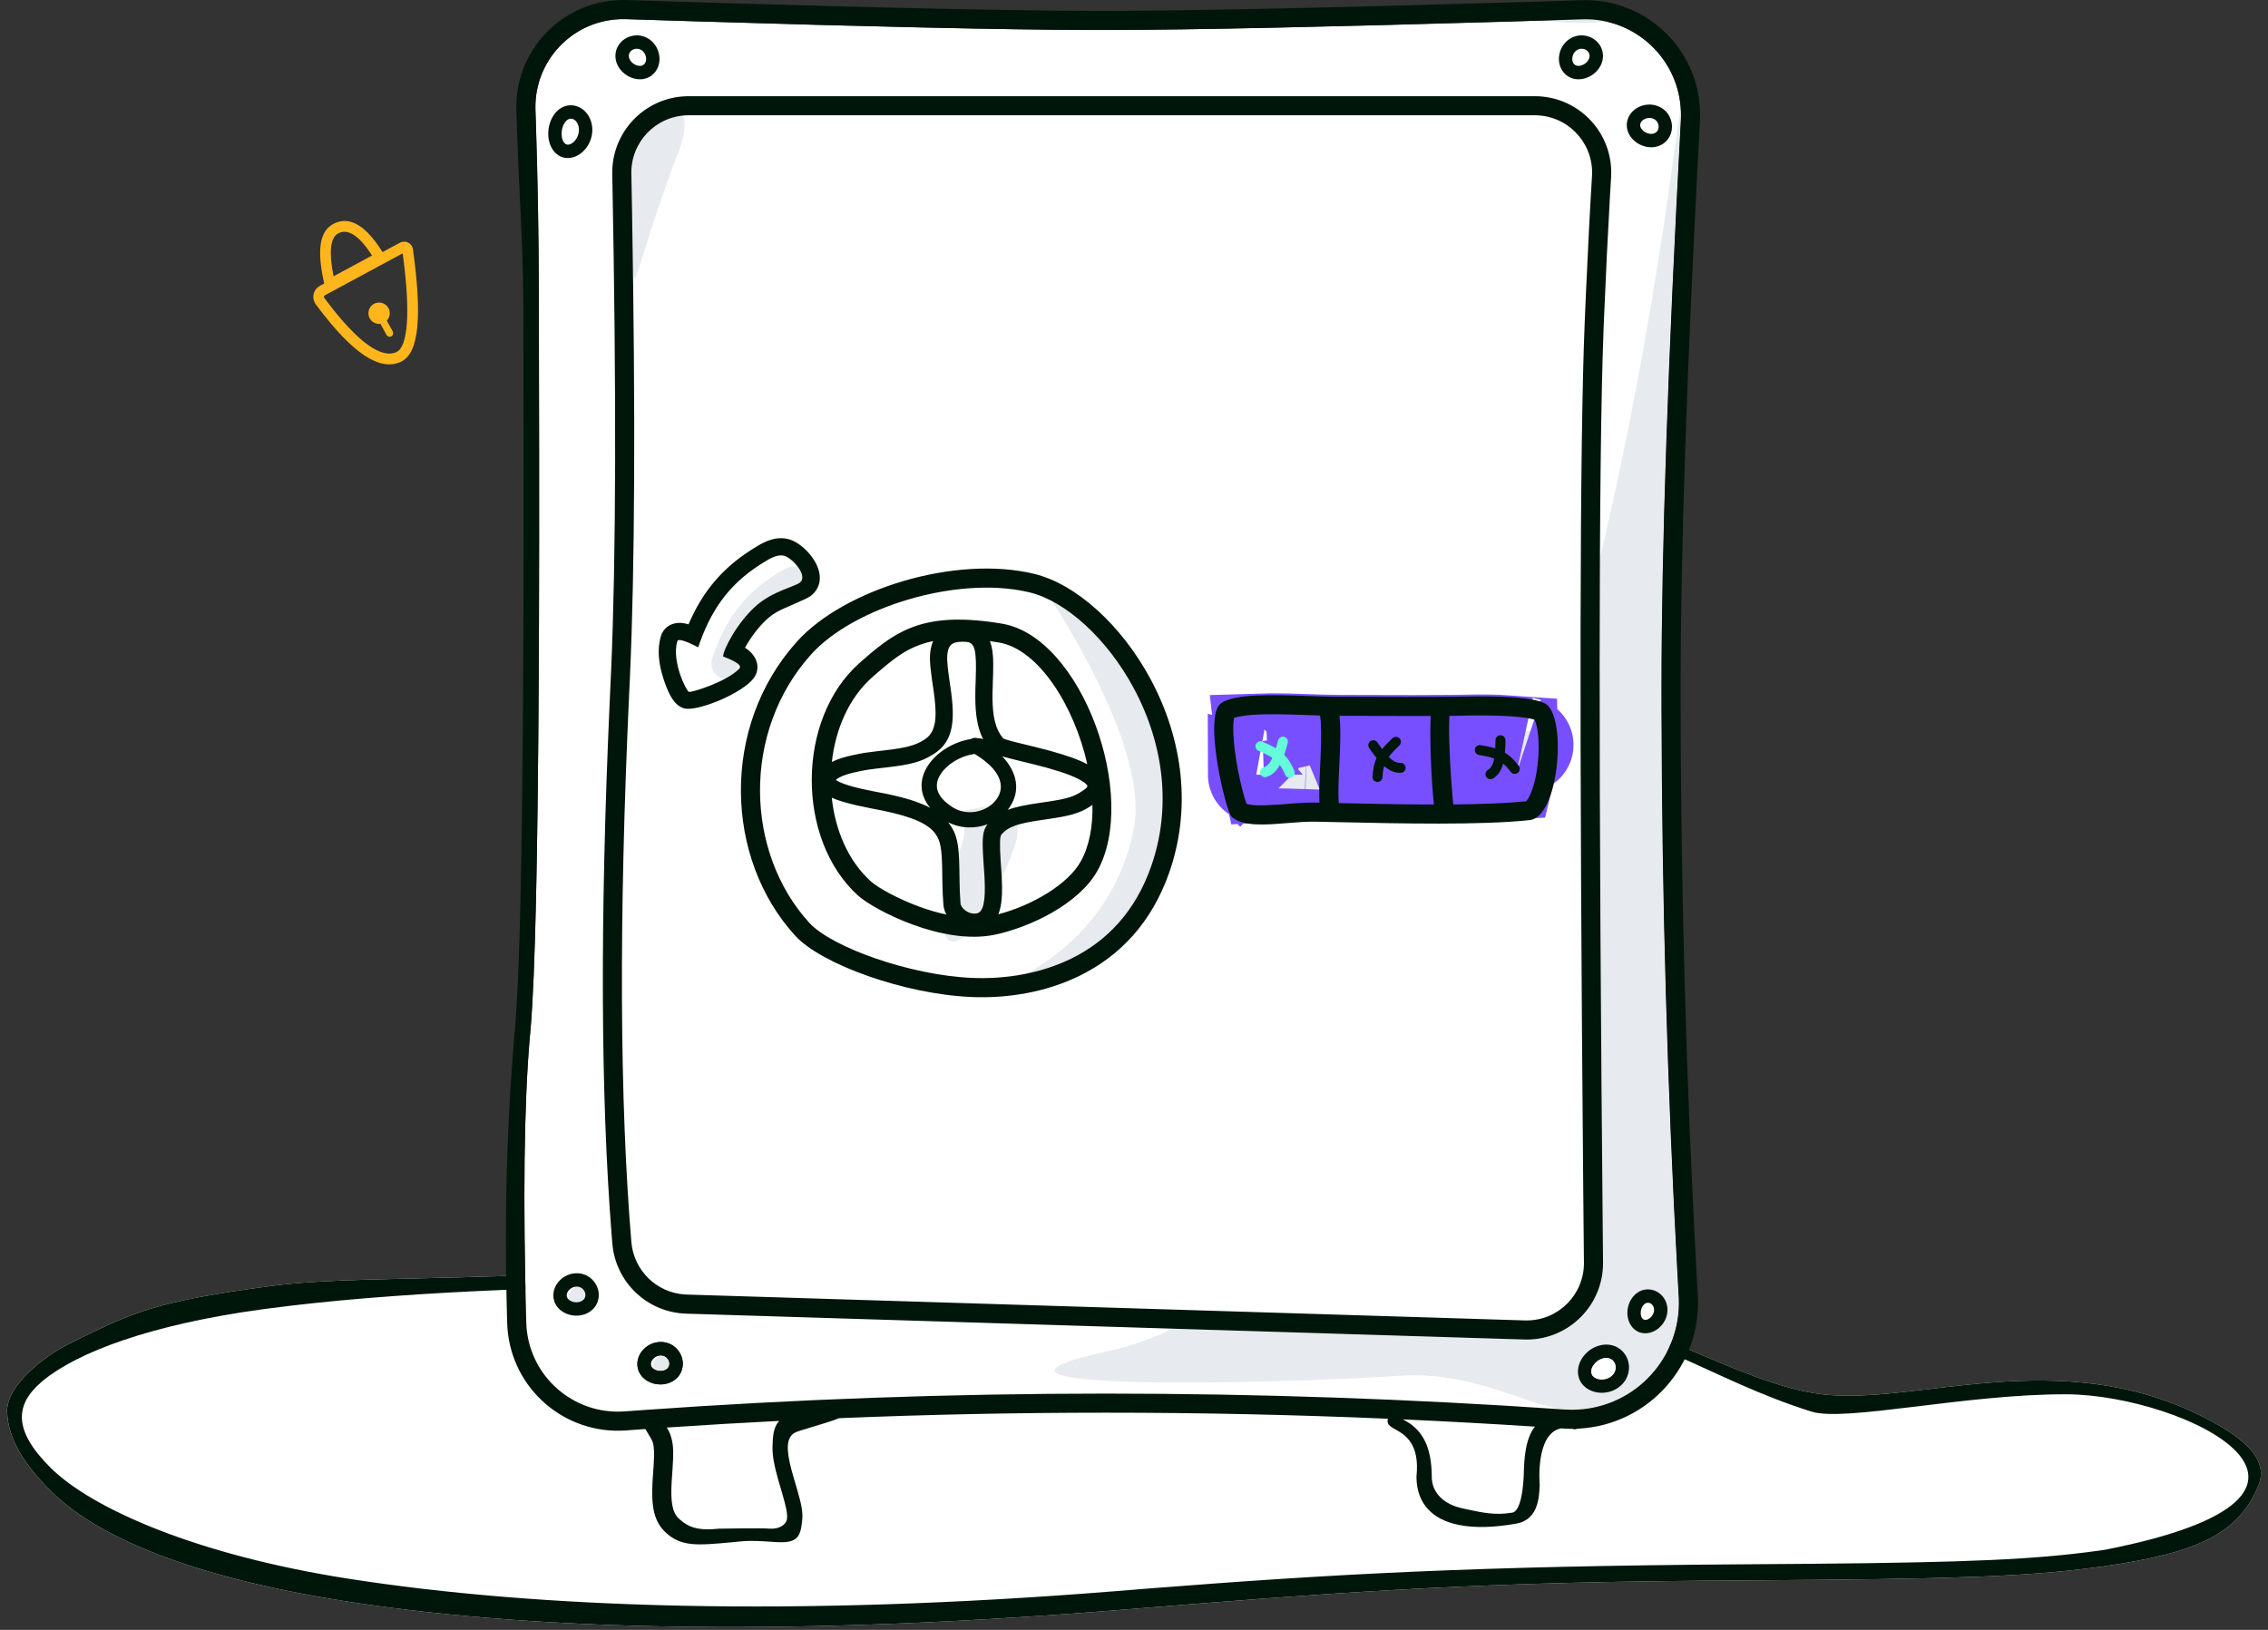 <svg width="128" height="92" viewBox="0 0 128 92" fill="none" xmlns="http://www.w3.org/2000/svg">
<rect x="0" y="0" width="128" height="92" fill="#333333" stroke="none"/>
<path d="M85.564 73.156C92.303 73.978 98.084 78.133 102.842 78.703C108.13 79.335 116.126 75.861 124.281 79.95C126.38 81.003 128.104 82.267 127.461 83.839C126.342 86.579 123.987 87.652 118.828 88.396L118.278 88.472C114.29 89.003 110.004 89.131 99.138 89.203L95.425 89.231C82.18 89.346 74.52 89.967 64.601 90.759L63.59 90.841C45.324 92.344 30.744 92.103 19.849 90.437L19.52 90.386C10.718 89.007 5.426 86.727 2.843 84.139C1.322 82.616 0.446 81.196 0.401 79.678C0.356 78.16 2.599 76.491 3.876 75.861C7.433 74.106 8.594 73.469 15.432 72.571C18.377 72.184 22.788 72.215 27.887 72.043C46.18 71.425 74.439 71.8 85.564 73.156Z" fill="white"/>
<path fill-rule="evenodd" clip-rule="evenodd" d="M21.588 14.23C20.653 12.726 19.716 12.149 18.794 12.648C18.014 13.07 17.884 14.198 18.3 16.003L18.051 16.137C17.709 16.322 17.582 16.748 17.766 17.09C17.782 17.119 17.8 17.148 17.82 17.175L17.953 17.353C19.899 19.935 21.442 20.992 22.645 20.411C23.656 19.922 23.827 17.84 23.306 14.073C23.27 13.81 23.035 13.622 22.773 13.641L22.74 13.645C22.681 13.653 22.623 13.672 22.571 13.7L21.588 14.23ZM18.828 15.596L20.997 14.422L20.992 14.414C20.246 13.257 19.614 12.889 19.081 13.177L19.056 13.191C18.662 13.432 18.553 14.187 18.804 15.478L18.828 15.596ZM22.727 14.3L18.336 16.668C18.287 16.694 18.269 16.755 18.295 16.804C18.297 16.808 18.3 16.812 18.303 16.816L18.432 16.989C20.211 19.348 21.549 20.27 22.381 19.868C23.013 19.562 23.179 17.707 22.739 14.387L22.727 14.3ZM21.831 18.096C21.934 17.988 21.998 17.841 21.998 17.68C21.998 17.347 21.728 17.077 21.395 17.077C21.062 17.077 20.792 17.347 20.792 17.68C20.792 18.013 21.062 18.283 21.395 18.283C21.421 18.283 21.447 18.281 21.473 18.278L21.814 18.905L21.827 18.925C21.885 19.008 21.997 19.035 22.087 18.986C22.184 18.933 22.22 18.811 22.167 18.713L21.831 18.096Z" fill="#FFB61D"/>
<path fill-rule="evenodd" clip-rule="evenodd" d="M85.567 73.156C92.305 73.978 98.086 78.133 102.844 78.703C108.132 79.335 116.128 75.861 124.283 79.95C126.382 81.003 128.106 82.267 127.463 83.839C126.344 86.579 123.989 87.652 118.83 88.396L118.28 88.472C114.292 89.003 110.006 89.131 99.14 89.203L95.427 89.231C82.181 89.346 74.522 89.967 64.603 90.759L63.592 90.841C45.326 92.344 30.746 92.103 19.851 90.437L19.522 90.386C10.72 89.007 5.428 86.727 2.845 84.139C1.324 82.616 0.448 81.196 0.403 79.678C0.358 78.16 2.601 76.491 3.878 75.861C7.435 74.106 8.596 73.469 15.434 72.571C18.379 72.184 22.79 72.215 27.889 72.043C46.182 71.425 74.441 71.8 85.567 73.156ZM15.284 73.842L14.836 73.901C8.463 74.766 4.389 76.338 2.459 77.905L2.339 78.006C0.857 79.283 0.718 80.719 2.848 82.841C5.177 85.161 11.117 87.779 19.683 89.114C30.405 90.784 44.822 91.27 62.926 89.817L64.824 89.664C75.276 88.842 83.296 88.404 98.137 88.3L102.234 88.27C111.07 88.19 114.826 88.032 118.452 87.528L118.796 87.478C134.806 84.347 123.254 78.728 116.627 78.702C110.95 78.68 104.133 80.277 102.234 79.679C96.251 77.796 93.178 74.912 85.567 73.989L83.354 73.724L81.465 73.635C50.502 72.196 28.436 72.123 15.284 73.842Z" fill="#00160A"/>
<path d="M35.333 1.079C35.223 1.075 35.113 1.075 35.003 1.079C32.294 1.172 30.167 3.422 30.216 6.125L30.218 6.207L30.252 7.219C30.347 10.26 30.399 13.29 30.409 16.307L30.425 25.59C30.429 28.932 30.427 31.947 30.417 34.901L30.403 38.032C30.351 48.003 30.209 55.001 29.945 58.047L29.894 58.616C29.576 62.339 29.51 67.686 29.699 74.645C29.701 74.725 29.705 74.805 29.711 74.886C29.919 77.707 32.353 79.832 35.168 79.67L35.254 79.664L36.189 79.596C44.934 78.972 53.679 78.66 62.424 78.66C70.984 78.66 79.609 78.959 88.3 79.557C88.552 79.574 88.804 79.576 89.056 79.562C92.351 79.375 94.879 76.579 94.746 73.293L94.741 73.193L94.675 72.007C94.092 61.33 93.79 50.653 93.769 39.975L93.768 38.789C93.768 31.007 94.132 20.334 94.861 6.765C94.869 6.613 94.871 6.461 94.866 6.308C94.775 3.363 92.336 1.043 89.401 1.087L89.312 1.089L84.868 1.224C74.773 1.521 67.423 1.677 62.812 1.69L62.022 1.691L61.209 1.689C56.502 1.669 49.215 1.507 39.344 1.205L35.333 1.079Z" fill="white"/>
<path fill-rule="evenodd" clip-rule="evenodd" d="M88.968 0.805C88.612 1 88.143 1.137 87.561 1.216C89.059 1.349 90.237 1.318 91.095 1.123L90.909 1.1C90.305 1.024 89.658 0.925 88.968 0.805Z" fill="#E7EAEE"/>
<path fill-rule="evenodd" clip-rule="evenodd" d="M32.609 72.652L32.651 72.654C32.91 72.672 33.092 72.874 33.068 73.097C33.041 73.353 32.768 73.601 32.47 73.621C32.233 73.638 32.068 73.455 32.095 73.172C32.122 72.876 32.355 72.653 32.609 72.652Z" fill="#E7EAEE"/>
<path fill-rule="evenodd" clip-rule="evenodd" d="M37.351 76.533L37.393 76.535C37.652 76.553 37.834 76.755 37.811 76.978C37.783 77.234 37.51 77.482 37.212 77.502C36.975 77.519 36.81 77.336 36.837 77.053C36.864 76.756 37.097 76.534 37.351 76.533Z" fill="#E7EAEE"/>
<path fill-rule="evenodd" clip-rule="evenodd" d="M62.477 76.28C52.188 78.551 71.507 78.15 79.044 77.652C83.145 77.381 86.421 79.43 88.301 79.56C88.552 79.577 88.805 79.578 89.056 79.564C92.351 79.378 94.879 76.582 94.747 73.295L94.742 73.195L94.676 72.01C94.093 61.333 93.791 50.655 93.77 39.978L93.769 38.792C93.769 31.009 94.133 20.336 94.862 6.767C94.87 6.615 94.871 6.463 94.867 6.311C94.775 3.366 89.131 70.397 62.477 76.28Z" fill="#E7EAEE"/>
<path d="M92.995 73.535L93.031 73.537C93.219 73.552 93.373 73.747 93.35 73.985C93.326 74.249 93.098 74.486 92.871 74.504C92.711 74.517 92.577 74.345 92.6 74.05C92.625 73.749 92.814 73.54 92.995 73.535Z" fill="white"/>
<path fill-rule="evenodd" clip-rule="evenodd" d="M92.931 75.255C92.261 75.308 91.79 74.71 91.849 73.989C91.905 73.288 92.439 72.732 93.08 72.782C93.71 72.832 94.162 73.407 94.102 74.054C94.044 74.675 93.533 75.208 92.931 75.255ZM93.031 73.536L92.995 73.535C92.814 73.539 92.625 73.748 92.6 74.05C92.576 74.345 92.711 74.517 92.871 74.504C93.098 74.486 93.326 74.249 93.35 73.985C93.372 73.746 93.219 73.551 93.031 73.536Z" fill="white"/>
<path d="M86.621 5.43C89.002 5.43 90.932 7.36 90.932 9.741C90.932 9.83 90.93 9.92 90.924 10.008L90.861 11.065C90.745 13.069 90.629 15.45 90.514 18.206L90.497 18.647C90.215 26.06 90.206 43.597 90.47 71.259C90.493 73.64 88.581 75.589 86.2 75.612C86.141 75.612 86.084 75.612 86.025 75.61L38.722 74.15C36.532 74.083 34.741 72.383 34.558 70.199L34.518 69.706C33.895 61.854 33.858 51.827 34.407 39.626L34.487 37.877C34.768 31.456 34.79 22.105 34.553 9.824C34.508 7.468 36.361 5.517 38.707 5.433L38.823 5.43L86.621 5.43Z" fill="white"/>
<path fill-rule="evenodd" clip-rule="evenodd" d="M54.816 56.276C56.906 56.364 59.052 55.993 60.913 55.084C63.244 53.945 64.998 52.034 65.969 49.294C67.248 45.686 66.778 41.784 64.94 38.349C63.303 35.292 60.731 32.966 58.36 32.391C58.36 32.391 64.94 41.646 63.997 46.706C62.556 54.443 54.816 56.276 54.816 56.276Z" fill="#E7EAEE"/>
<path fill-rule="evenodd" clip-rule="evenodd" d="M56.338 45.406C57.355 45.828 57.665 46.612 57.269 47.758L57.246 47.822C54.671 54.894 51.634 54.958 54.233 47.822C54.548 46.958 54.47 46.294 53.999 45.833C54.831 45.663 55.611 45.521 56.338 45.406Z" fill="#E7EAEE"/>
<path fill-rule="evenodd" clip-rule="evenodd" d="M40.207 37.14C40.873 35.16 41.846 33.672 43.665 32.495L43.896 32.349C44.288 32.103 44.772 31.824 45.165 32.014C45.665 32.256 46.389 33.138 45.948 33.485C45.65 33.72 44.421 33.969 43.494 34.781C42.4 35.739 41.613 37.283 41.613 37.662C41.613 38.895 39.813 38.309 40.207 37.14Z" fill="#E7EAEE"/>
<path fill-rule="evenodd" clip-rule="evenodd" d="M38.147 8.921C35.859 15.202 35.875 16.448 35.738 15.366C35.294 11.864 34.959 9.563 35.486 8.166C36.154 6.396 37.828 6.048 38.259 6.254C39.171 6.688 38.147 8.921 38.147 8.921Z" fill="#E7EAEE"/>
<path fill-rule="evenodd" clip-rule="evenodd" d="M75.782 41.201L75.021 41.178C74.118 41.154 73.467 41.16 72.921 41.203C72.483 41.237 72.155 41.297 71.97 41.355L71.933 41.367L71.93 41.385C71.909 41.487 71.895 41.624 71.888 41.79L71.886 41.853C71.874 42.351 71.934 43.015 72.054 43.757C72.152 44.365 72.285 44.997 72.425 45.529L72.46 45.66C72.514 45.859 72.566 46.032 72.612 46.167L72.628 46.215L72.648 46.222C72.929 46.322 73.486 46.334 74.561 46.254L75.291 46.197C75.783 46.161 76.141 46.145 76.495 46.15L79.926 46.222C80.406 46.231 80.84 46.238 81.264 46.243L82.035 46.252C83.96 46.364 86.075 46.28 86.338 45.801C87.141 44.34 87.519 41.33 87.141 41.31C86.46 41.274 85.636 41.231 85.244 41.237L84.34 41.253L83.52 41.26C83.146 41.262 82.756 41.263 82.337 41.263L77.635 41.252C77.329 41.25 77.029 41.243 76.49 41.225L75.782 41.201Z" fill="#E7EAEE"/>
<path fill-rule="evenodd" clip-rule="evenodd" d="M39.729 0.14L35.37 0.003C35.237 -0.001 35.103 -0.001 34.969 0.004C31.637 0.118 29.029 2.912 29.143 6.244L29.177 7.255C29.216 8.503 29.275 9.749 29.334 10.993C29.435 13.106 29.536 15.213 29.536 17.314L29.55 24.934C29.563 35.56 29.531 53.061 29.059 58.13L29.023 58.528C28.717 62.12 28.441 67.173 28.598 73.687L28.624 74.676C28.626 74.773 28.631 74.87 28.639 74.967C28.893 78.41 31.891 80.996 35.334 80.741L36.268 80.673L36.422 80.662C36.454 80.714 36.485 80.767 36.517 80.819C36.668 81.068 36.809 81.302 36.842 81.416C36.925 81.705 36.934 82.032 36.886 82.773L36.837 83.467L36.824 83.692C36.754 85.076 36.913 85.899 37.588 86.518C38.456 87.315 39.376 87.231 41.26 87.058L41.344 87.05L41.83 87.003C42.39 86.949 43.02 86.993 43.45 87.022C43.574 87.031 43.681 87.038 43.765 87.042L43.923 87.05C45.004 87.093 45.176 86.737 45.27 85.858C45.323 85.373 45.255 84.991 44.97 84.007L44.757 83.282L44.686 83.03C44.353 81.801 44.384 81.187 44.817 80.89C44.922 80.818 45.362 80.688 45.868 80.537C46.39 80.382 46.983 80.205 47.356 80.05C52.38 79.843 57.403 79.74 62.427 79.74C67.706 79.74 73.01 79.854 78.339 80.082C78.303 80.14 78.297 80.223 78.334 80.339C78.377 80.47 78.537 80.561 78.742 80.677C79.285 80.984 80.141 81.468 79.942 83.348L79.943 83.425C79.973 84.908 80.871 85.777 82.316 86.072C83.283 86.269 84.382 86.21 85.579 86.002C86.172 85.9 86.554 85.529 86.736 84.964C86.837 84.652 86.873 84.372 86.896 83.814C86.896 83.814 86.632 80.914 88.1 80.625C88.143 80.628 88.186 80.631 88.229 80.634C88.398 80.646 88.568 80.651 88.738 80.651C88.761 80.656 88.785 80.662 88.808 80.669C88.879 80.688 88.946 80.677 89.007 80.645C89.044 80.643 89.082 80.642 89.119 80.639C93.042 80.418 96.042 77.058 95.82 73.135L95.754 71.951C95.15 60.897 94.848 49.844 94.848 38.791C94.848 31.264 95.191 21.012 95.875 8.036L95.94 6.824C95.95 6.642 95.952 6.459 95.946 6.277C95.835 2.707 92.851 -0.098 89.281 0.013L87.018 0.083C75.805 0.423 67.737 0.6 62.813 0.614L62.025 0.615C57.428 0.611 49.996 0.453 39.729 0.14ZM86.627 80.527C84.135 80.366 81.649 80.23 79.168 80.118C80.357 80.695 80.78 81.771 80.804 83.261L80.804 83.348C80.804 84.311 81.554 84.94 82.562 85.146C82.667 85.168 82.775 85.191 82.886 85.215C83.582 85.366 84.378 85.539 85.261 85.394L85.395 85.371C86.005 85.146 86.005 82.953 86.005 82.953C86.012 82.775 86.019 82.658 86.029 82.517L86.042 82.357C86.118 81.559 86.285 80.962 86.627 80.527ZM37.878 81.119C37.82 80.915 37.736 80.734 37.628 80.579C39.743 80.436 41.858 80.311 43.974 80.204C43.643 80.573 43.612 81.07 43.599 81.665C43.589 82.177 43.693 82.721 43.91 83.488L43.923 83.534L44.122 84.212C44.366 85.049 44.439 85.399 44.419 85.692L44.414 85.742C44.385 86.015 44.035 86.322 43.444 86.287L43.339 86.282C43.086 86.243 40.59 86.287 40.59 86.287C39.438 86.404 38.883 86.243 38.317 85.724C37.938 85.376 37.836 84.757 37.911 83.572L37.957 82.907C38.016 82.038 38.011 81.631 37.902 81.205L37.878 81.119ZM35.005 1.082C35.115 1.078 35.225 1.078 35.335 1.081L39.346 1.208C49.217 1.51 56.503 1.672 61.21 1.692L62.023 1.694L62.814 1.693C67.425 1.68 74.775 1.524 84.87 1.226L89.313 1.092L89.403 1.089C92.338 1.046 94.776 3.366 94.868 6.311C94.873 6.463 94.871 6.615 94.863 6.767C94.134 20.336 93.77 31.009 93.77 38.792L93.771 39.978C93.792 50.655 94.094 61.333 94.677 72.01L94.743 73.195L94.748 73.295C94.88 76.582 92.353 79.378 89.057 79.564C88.806 79.578 88.553 79.577 88.302 79.56C79.611 78.962 70.986 78.663 62.426 78.663C53.681 78.663 44.936 78.975 36.191 79.599L35.255 79.667L35.17 79.672C32.355 79.835 29.921 77.71 29.713 74.888C29.707 74.808 29.703 74.728 29.701 74.647C29.512 67.689 29.578 62.342 29.896 58.619L29.947 58.049C30.21 55.004 30.352 48.006 30.405 38.035L30.419 34.903C30.428 31.95 30.43 28.934 30.427 25.593L30.41 16.309C30.401 13.292 30.349 10.263 30.253 7.222L30.22 6.209L30.218 6.127C30.169 3.425 32.296 1.175 35.005 1.082ZM90.934 9.741C90.934 7.36 89.004 5.43 86.623 5.43L38.825 5.43L38.709 5.433C36.363 5.517 34.51 7.468 34.555 9.824C34.792 22.105 34.77 31.456 34.489 37.877L34.409 39.627C33.86 51.827 33.897 61.854 34.52 69.706L34.56 70.199C34.742 72.383 36.534 74.083 38.724 74.15L86.027 75.61C86.085 75.612 86.143 75.612 86.201 75.612C88.583 75.589 90.495 73.64 90.472 71.259C90.208 43.597 90.217 26.06 90.499 18.647L90.516 18.206C90.631 15.45 90.747 13.07 90.863 11.065L90.926 10.009C90.931 9.92 90.934 9.831 90.934 9.741ZM38.865 6.507H86.621C88.407 6.507 89.855 7.955 89.855 9.741C89.855 9.808 89.853 9.874 89.849 9.941C89.736 11.759 89.624 13.93 89.511 16.453L89.438 18.16C89.153 24.97 89.126 41.278 89.354 67.111L89.393 71.269C89.41 73.055 87.976 74.516 86.19 74.533C86.146 74.534 86.103 74.533 86.059 74.532L38.756 73.072L38.685 73.069C37.075 72.985 35.768 71.723 35.633 70.109C34.969 62.155 34.925 51.879 35.502 39.288L35.556 38.123C35.828 32.065 35.867 23.377 35.673 12.052L35.632 9.803C35.598 8.017 37.017 6.542 38.803 6.508C38.824 6.507 38.844 6.507 38.865 6.507ZM37.215 3.201C37.283 3.933 36.752 4.522 36.036 4.472C35.382 4.427 34.806 3.905 34.739 3.276L34.735 3.23C34.694 2.604 35.173 2.071 35.817 2.003L35.865 1.999C36.552 1.952 37.149 2.494 37.215 3.201ZM35.949 2.75L35.908 2.751C35.649 2.769 35.466 2.971 35.49 3.195C35.517 3.45 35.79 3.698 36.088 3.719C36.325 3.735 36.49 3.553 36.464 3.27C36.436 2.973 36.203 2.751 35.949 2.75ZM32.133 8.916C31.388 8.982 30.885 8.265 30.947 7.404C31.008 6.56 31.587 5.882 32.304 5.946L32.351 5.951C33.01 6.037 33.465 6.685 33.427 7.411L33.424 7.462C33.362 8.205 32.806 8.856 32.133 8.916ZM32.249 6.7L32.212 6.698C31.983 6.701 31.732 7.01 31.699 7.459C31.667 7.909 31.86 8.184 32.066 8.166C32.347 8.141 32.639 7.799 32.672 7.401C32.703 7.024 32.491 6.721 32.249 6.7ZM87.987 3.201C87.919 3.933 88.45 4.522 89.165 4.472C89.82 4.427 90.395 3.905 90.462 3.276L90.466 3.23C90.508 2.604 90.028 2.071 89.385 2.003L89.336 1.999C88.65 1.952 88.052 2.494 87.987 3.201ZM89.252 2.75L89.293 2.751C89.552 2.769 89.735 2.971 89.711 3.195C89.684 3.45 89.411 3.698 89.113 3.719C88.876 3.735 88.711 3.553 88.737 3.27C88.765 2.973 88.998 2.751 89.252 2.75ZM92.004 7.683C91.604 7.088 91.848 6.334 92.516 6.027C93.161 5.731 93.93 5.977 94.232 6.595L94.253 6.639C94.515 7.23 94.294 7.912 93.731 8.189L93.689 8.208C93.111 8.465 92.371 8.228 92.004 7.683ZM93.559 6.935L93.54 6.898C93.412 6.679 93.103 6.588 92.832 6.713C92.574 6.832 92.499 7.065 92.631 7.262C92.798 7.51 93.149 7.623 93.384 7.519C93.589 7.428 93.673 7.168 93.559 6.935ZM31.601 72.263C31.078 72.78 31.107 73.572 31.687 73.994C32.217 74.38 32.993 74.35 33.449 73.911L33.482 73.878C33.916 73.425 33.891 72.71 33.442 72.244L33.407 72.209C32.912 71.732 32.106 71.763 31.601 72.263ZM32.861 72.732L32.892 72.76C33.078 72.94 33.088 73.212 32.926 73.368C32.741 73.546 32.373 73.561 32.131 73.385C31.939 73.245 31.93 72.999 32.132 72.799C32.344 72.59 32.665 72.569 32.861 72.732ZM36.429 77.874C35.849 77.451 35.82 76.66 36.344 76.142C36.848 75.643 37.654 75.612 38.15 76.089L38.184 76.123C38.633 76.589 38.659 77.305 38.224 77.758L38.192 77.791C37.736 78.23 36.959 78.26 36.429 77.874ZM37.634 76.64L37.603 76.612C37.408 76.449 37.087 76.47 36.875 76.68C36.673 76.879 36.682 77.125 36.874 77.265C37.115 77.441 37.484 77.426 37.669 77.248C37.831 77.093 37.821 76.82 37.634 76.64ZM89.508 76.394C88.908 76.999 88.892 77.891 89.532 78.349C90.118 78.768 90.995 78.686 91.52 78.169C92.064 77.633 92.08 76.772 91.544 76.248C91.003 75.717 90.094 75.803 89.508 76.394ZM90.992 76.767L91.022 76.795C91.244 77.012 91.238 77.389 90.99 77.633C90.723 77.895 90.254 77.94 89.97 77.737C89.74 77.572 89.747 77.225 90.043 76.926C90.344 76.623 90.763 76.574 90.992 76.767ZM92.932 75.255C92.263 75.308 91.792 74.709 91.85 73.988C91.907 73.288 92.44 72.731 93.081 72.782C93.711 72.832 94.163 73.407 94.103 74.053C94.046 74.674 93.534 75.207 92.932 75.255ZM93.032 73.535L92.996 73.534C92.814 73.538 92.625 73.747 92.601 74.049C92.577 74.344 92.712 74.516 92.871 74.503C93.099 74.485 93.326 74.248 93.351 73.984C93.373 73.745 93.219 73.55 93.032 73.535Z" fill="#00160A"/>
<path fill-rule="evenodd" clip-rule="evenodd" d="M36.343 76.144C35.82 76.661 35.849 77.453 36.429 77.875C36.959 78.261 37.736 78.231 38.192 77.792L38.224 77.759C38.658 77.306 38.633 76.591 38.184 76.125L38.15 76.09C37.654 75.613 36.848 75.644 36.343 76.144ZM37.603 76.613L37.634 76.641C37.821 76.821 37.831 77.093 37.669 77.249C37.484 77.427 37.115 77.442 36.874 77.266C36.682 77.126 36.673 76.88 36.875 76.68C37.087 76.471 37.408 76.45 37.603 76.613Z" fill="#00160A"/>
<path d="M90.993 76.767L91.023 76.795C91.245 77.012 91.238 77.389 90.99 77.633C90.724 77.895 90.254 77.94 89.971 77.737C89.741 77.573 89.748 77.225 90.044 76.926C90.345 76.623 90.764 76.574 90.993 76.767Z" fill="white"/>
<path fill-rule="evenodd" clip-rule="evenodd" d="M43.413 30.498C43.165 30.584 42.94 30.701 42.663 30.872L42.45 31.006L42.344 31.073C40.736 32.111 39.663 33.401 38.9 35.149L38.859 35.243L38.828 35.234C38.626 35.175 38.442 35.146 38.245 35.162C37.827 35.197 37.436 35.448 37.297 35.915C37.079 36.646 37.169 37.481 37.452 38.336L37.505 38.492C37.781 39.285 38.086 39.823 38.593 39.98C39.268 40.189 41.599 39.265 42.412 38.426C42.992 37.828 42.759 37.097 42.208 36.675L42.157 36.637L42.104 36.6L42.043 36.561L42.084 36.489C42.112 36.439 42.141 36.388 42.172 36.337C42.502 35.791 42.914 35.274 43.331 34.908C43.492 34.767 43.678 34.638 43.89 34.518C44.218 34.331 45.526 33.818 45.746 33.645C46.453 33.089 46.372 32.283 45.924 31.585C45.646 31.15 45.209 30.743 44.786 30.539C44.342 30.324 43.877 30.337 43.413 30.498ZM44.363 31.412C44.863 31.654 45.587 32.536 45.146 32.882C44.848 33.117 43.619 33.367 42.692 34.178C41.598 35.136 40.811 36.681 40.811 37.059L40.936 37.106C41.618 37.368 41.878 37.583 41.715 37.751C40.992 38.497 39.026 39.098 38.88 39.053C38.737 39.008 37.889 37.326 38.227 36.192C38.272 36.04 38.665 36.156 39.405 36.538C40.071 34.558 41.044 33.069 42.863 31.893L43.094 31.746C43.486 31.5 43.97 31.221 44.363 31.412Z" fill="#00160A"/>
<path fill-rule="evenodd" clip-rule="evenodd" d="M44.885 52.822C40.892 48.458 40.661 41.013 44.975 36.219C47.655 33.24 53.955 31.322 58.363 32.391C60.734 32.966 63.306 35.293 64.943 38.35C66.781 41.784 67.251 45.686 65.972 49.295C65.001 52.035 63.247 53.945 60.916 55.084C59.055 55.994 56.909 56.364 54.819 56.276C51.048 56.118 46.359 54.432 44.885 52.822ZM63.993 38.858C62.491 36.051 60.149 33.933 58.11 33.438L57.988 33.41C53.967 32.498 48.167 34.284 45.777 36.94C41.843 41.312 42.054 48.13 45.681 52.094C46.933 53.462 51.355 55.052 54.866 55.199C56.787 55.28 58.757 54.94 60.444 54.116C62.526 53.099 64.082 51.403 64.957 48.935C66.128 45.63 65.696 42.039 63.993 38.858ZM61.916 49.187C64.301 44.999 61.067 35.957 56.551 35.203C52.306 34.493 50.696 35.523 48.865 37.111L48.511 37.421C44.928 40.59 44.928 47.395 48.429 50.553C49.308 51.346 53.179 53.382 56.149 52.759C58.118 52.346 60.859 51.041 61.916 49.187ZM51.948 36.384C52.173 36.303 52.41 36.237 52.663 36.185C52.629 36.263 52.6 36.347 52.576 36.435C52.442 36.927 52.456 37.348 52.6 38.373L52.699 39.053C52.707 39.113 52.715 39.167 52.722 39.224L52.744 39.397C52.897 40.694 52.758 41.371 52.178 41.745C51.647 42.086 51.124 42.215 49.932 42.354L49.485 42.405C48.935 42.468 48.646 42.512 48.298 42.591L48.141 42.622C47.659 42.724 47.258 42.85 46.948 43.008C47.153 41.154 47.912 39.39 49.225 38.229C50.464 37.134 51.089 36.692 51.948 36.384ZM56.373 36.266C56.199 36.237 56.03 36.211 55.865 36.188C55.899 36.275 55.929 36.368 55.953 36.467C56.054 36.878 56.071 37.243 56.047 38.075L56.035 38.433C56.022 38.779 56.016 38.984 56.014 39.181L56.014 39.418C56.025 40.47 56.189 41.169 56.594 41.643L56.639 41.694L56.657 41.701C56.682 41.711 56.714 41.723 56.751 41.735L56.791 41.748C56.884 41.778 57 41.811 57.149 41.85L57.398 41.913L58.46 42.173C58.669 42.225 58.854 42.273 59.032 42.319L59.325 42.398C60.202 42.64 60.875 42.876 61.365 43.139C60.633 39.864 58.62 36.641 56.373 36.266ZM61.483 45.547C61.544 45.509 61.601 45.47 61.655 45.43C61.681 46.651 61.476 47.78 60.979 48.653C60.265 49.907 58.282 51.1 56.345 51.606C56.394 51.483 56.433 51.348 56.464 51.205C56.558 50.763 56.573 50.256 56.536 49.539L56.513 49.153L56.478 48.646C56.411 47.632 56.428 47.207 56.516 47.106C56.913 46.649 57.464 46.474 58.867 46.273L59.191 46.226C60.364 46.055 60.913 45.91 61.483 45.547ZM53.245 51.081C53.259 51.263 53.32 51.449 53.418 51.624C52.92 51.519 52.403 51.368 51.876 51.175C50.697 50.743 49.553 50.116 49.151 49.752C47.872 48.599 47.136 46.858 46.943 45.026C47.274 45.178 47.712 45.307 48.257 45.436L48.34 45.456C48.56 45.507 48.784 45.554 49.049 45.606L49.806 45.754C51.501 46.102 52.376 46.505 52.776 47.044L52.816 47.101C53.081 47.487 53.154 47.924 53.175 49.059L53.187 49.867C53.197 50.351 53.212 50.672 53.245 51.081ZM54.519 36.23L54.568 36.234C55.025 36.289 55.122 36.713 55.068 38.313L55.049 38.868C55.045 39.035 55.043 39.17 55.043 39.318C55.044 40.321 55.164 41.101 55.486 41.725C55.426 41.693 55.358 41.675 55.285 41.675L55.212 41.676L55.194 41.677L55.185 41.673C55.062 41.627 54.926 41.642 54.817 41.706L54.806 41.713L54.768 41.719C53.828 41.876 52.893 42.438 52.392 43.181C51.855 43.98 51.882 44.851 52.495 45.597C51.911 45.289 51.137 45.042 50.115 44.826L49.785 44.76C49.591 44.722 49.349 44.675 49.349 44.676L49.154 44.637C48.966 44.599 48.799 44.564 48.639 44.528L48.559 44.51C48.073 44.397 47.689 44.281 47.42 44.16L47.377 44.14C47.295 44.101 47.229 44.063 47.182 44.029L47.176 44.024L47.188 44.012C47.221 43.979 47.271 43.942 47.34 43.902C47.576 43.766 47.964 43.642 48.496 43.539L48.631 43.51C48.868 43.461 49.1 43.426 49.462 43.383L50.05 43.316C51.388 43.16 52.008 43.006 52.702 42.559C53.716 41.907 53.909 40.888 53.695 39.187L53.672 39.008C53.66 38.92 53.647 38.828 53.629 38.711L53.563 38.252C53.443 37.397 53.425 37.031 53.504 36.717L53.511 36.688C53.608 36.335 53.853 36.188 54.519 36.23ZM53.517 46.415C53.529 46.432 53.542 46.449 53.554 46.465C54.013 47.083 54.118 47.629 54.144 49.023L54.155 49.76C54.163 50.221 54.175 50.524 54.201 50.876L54.211 51.002C54.231 51.251 54.657 51.647 55.126 51.558C55.492 51.488 55.634 50.888 55.565 49.554L55.555 49.387L55.502 48.604C55.417 47.322 55.444 46.896 55.736 46.525C55.035 46.788 54.219 46.775 53.517 46.415ZM56.87 45.714C57.305 45.55 57.858 45.438 58.626 45.326L59.043 45.266C60.017 45.124 60.489 45.008 60.888 44.773L60.962 44.728C61.413 44.44 61.456 44.383 61.256 44.221L61.191 44.17C60.836 43.903 60.15 43.636 59.163 43.359L58.954 43.302C58.729 43.241 58.497 43.181 58.225 43.114L57.09 42.835C56.876 42.782 56.705 42.737 56.566 42.695C57.443 43.623 57.587 44.666 56.985 45.557L56.951 45.606C56.925 45.643 56.898 45.679 56.87 45.714ZM54.941 42.566L55.003 42.557L55.046 42.583C56.456 43.44 56.77 44.374 56.249 45.107C55.73 45.837 54.591 46.089 53.773 45.571C52.826 44.97 52.668 44.317 53.108 43.664C53.48 43.112 54.222 42.676 54.941 42.566Z" fill="#00160A"/>
<path d="M70.188 41.933C70.188 41.933 70.191 41.932 70.197 41.93C70.191 41.932 70.188 41.933 70.188 41.933ZM71.267 41.823C71.425 41.818 71.596 41.816 71.78 41.815C72.353 41.814 72.972 41.834 73.622 41.857C73.663 41.858 73.705 41.86 73.746 41.861C74.339 41.882 74.967 41.904 75.53 41.904C76.138 41.905 76.76 41.907 77.391 41.909C78.945 41.914 80.545 41.92 82.085 41.904C82.172 41.903 82.287 41.901 82.424 41.898C82.921 41.888 83.709 41.871 84.538 41.898C84.791 41.906 85.029 41.918 85.245 41.934C85.251 42.216 85.238 42.537 85.199 42.869C85.165 43.152 85.119 43.399 85.069 43.601C82.484 43.77 78.707 43.688 75.492 43.618C75.096 43.61 74.708 43.601 74.332 43.593C73.766 43.582 73.204 43.62 72.741 43.656C72.611 43.666 72.491 43.675 72.377 43.685C72.086 43.708 71.84 43.728 71.6 43.74C71.516 43.377 71.433 42.965 71.366 42.548C71.325 42.29 71.292 42.047 71.267 41.823ZM70.845 43.728C70.845 43.728 70.849 43.729 70.854 43.73C70.848 43.729 70.845 43.729 70.845 43.728ZM71.885 44.767C71.885 44.769 71.886 44.77 71.886 44.77C71.886 44.77 71.885 44.769 71.885 44.767ZM84.884 44.138C84.884 44.138 84.885 44.136 84.887 44.132C84.885 44.136 84.884 44.138 84.884 44.138ZM86.122 42.046C86.139 42.051 86.135 42.051 86.114 42.044C86.117 42.045 86.12 42.046 86.122 42.046Z" stroke="#784FFF" stroke-width="5.365"/>
<path fill-rule="evenodd" clip-rule="evenodd" d="M75.523 39.327C76.145 39.328 76.775 39.33 77.41 39.332C78.715 39.337 80.036 39.341 81.33 39.333L82.048 39.327C82.109 39.327 82.201 39.325 82.316 39.322C83.396 39.299 86.582 39.232 87.283 39.764C88.43 40.634 87.973 46.112 86.334 46.29C83.614 46.586 79.043 46.485 75.444 46.406C75.038 46.397 74.644 46.389 74.267 46.381C73.743 46.37 73.179 46.416 72.622 46.461L72.622 46.461C71.374 46.562 70.161 46.66 69.515 46.112C69.183 45.829 67.9 40.445 68.899 39.706C69.662 39.141 71.85 39.217 73.816 39.285C74.303 39.302 74.777 39.319 75.212 39.325L75.214 39.323L75.215 39.325C75.32 39.326 75.423 39.327 75.523 39.327ZM74.207 40.377C74.313 40.38 74.41 40.383 74.5 40.386C74.573 40.833 74.581 41.617 74.529 42.772L74.49 43.607C74.456 44.388 74.444 44.919 74.466 45.307L74.212 45.302C73.858 45.297 73.5 45.313 73.008 45.349L72.278 45.406C71.203 45.485 70.646 45.474 70.365 45.374L70.345 45.366L70.329 45.318C70.283 45.184 70.231 45.011 70.177 44.812L70.142 44.681C70.002 44.149 69.868 43.517 69.77 42.908C69.651 42.167 69.591 41.502 69.603 41.005L69.605 40.942C69.612 40.776 69.626 40.639 69.647 40.536L69.65 40.519L69.687 40.507C69.872 40.448 70.2 40.389 70.638 40.354C71.184 40.312 71.835 40.306 72.738 40.329L73.499 40.352L74.207 40.377ZM77.643 45.374L75.56 45.33C75.549 45.208 75.54 45.057 75.538 44.883L75.537 44.846C75.534 44.573 75.539 44.312 75.558 43.854L75.619 42.507C75.656 41.581 75.657 40.91 75.596 40.405L80.054 40.415C80.293 40.415 80.522 40.414 80.745 40.413C80.677 41.754 80.785 44.1 80.925 45.41C80.548 45.41 80.158 45.408 79.752 45.404L78.981 45.395C78.556 45.389 78.123 45.383 77.643 45.374ZM82.02 45.407C83.676 45.393 85.005 45.339 86.036 45.237L86.133 45.227L86.146 45.213C86.2 45.151 86.265 45.051 86.331 44.917L86.355 44.865C86.549 44.446 86.702 43.836 86.781 43.161C86.859 42.493 86.859 41.815 86.781 41.281C86.745 41.034 86.694 40.831 86.637 40.689L86.621 40.651L86.609 40.626L86.566 40.613C86.451 40.579 86.292 40.546 86.099 40.517C85.717 40.46 85.225 40.422 84.649 40.402C84.114 40.383 83.57 40.38 82.961 40.388L82.057 40.405L81.801 40.407C81.793 40.553 81.787 40.726 81.784 40.921L81.784 40.984C81.779 41.509 81.798 42.171 81.835 42.904L81.843 43.052C81.874 43.627 81.915 44.221 81.959 44.743L81.985 45.047C81.997 45.177 82.008 45.298 82.02 45.407ZM77.273 42.225L77.372 42.366C77.484 42.524 77.59 42.664 77.691 42.788C77.555 43.083 77.484 43.415 77.462 43.842C77.454 43.997 77.573 44.129 77.728 44.138C77.884 44.146 78.016 44.026 78.024 43.871C78.037 43.625 78.067 43.422 78.121 43.242C78.432 43.515 78.705 43.616 78.992 43.621L79.047 43.621C79.203 43.621 79.329 43.495 79.329 43.34C79.329 43.194 79.218 43.074 79.076 43.06L79.047 43.058L79 43.058C78.816 43.054 78.631 42.977 78.379 42.722C78.461 42.607 78.56 42.493 78.678 42.372L78.981 42.073C79.091 41.964 79.092 41.785 78.982 41.675C78.873 41.565 78.695 41.564 78.584 41.673L78.331 41.922C78.208 42.045 78.101 42.163 78.006 42.282L77.904 42.143C77.851 42.07 77.796 41.991 77.738 41.906C77.65 41.778 77.474 41.745 77.346 41.834C77.218 41.922 77.185 42.097 77.273 42.225ZM84.962 41.957L84.965 41.785C84.966 41.63 84.841 41.503 84.686 41.501C84.53 41.5 84.403 41.625 84.402 41.781C84.4 41.952 84.396 42.105 84.389 42.242C84.245 42.197 84.089 42.159 83.919 42.126L83.57 42.061C83.417 42.032 83.27 42.132 83.241 42.285C83.212 42.438 83.312 42.585 83.465 42.614L83.882 42.693C84.048 42.727 84.194 42.766 84.326 42.816C84.26 43.168 84.149 43.335 83.999 43.442L83.96 43.468L83.937 43.485C83.828 43.577 83.803 43.738 83.884 43.859C83.971 43.988 84.146 44.022 84.275 43.935L84.321 43.904C84.556 43.739 84.725 43.503 84.831 43.102C84.976 43.222 85.115 43.373 85.263 43.57C85.356 43.694 85.533 43.719 85.657 43.625C85.781 43.532 85.806 43.355 85.713 43.231C85.456 42.889 85.211 42.654 84.933 42.485C84.948 42.326 84.958 42.151 84.962 41.957Z" fill="#00160A"/>
<path fill-rule="evenodd" clip-rule="evenodd" d="M72.677 41.934L72.633 42.1C72.582 42.287 72.53 42.455 72.477 42.605C72.706 42.837 72.886 43.124 73.053 43.518C73.114 43.661 73.047 43.826 72.904 43.887C72.761 43.947 72.596 43.881 72.535 43.738C72.439 43.511 72.341 43.33 72.229 43.18C72.029 43.542 71.808 43.731 71.54 43.834L71.488 43.853C71.342 43.906 71.18 43.831 71.127 43.684C71.077 43.548 71.14 43.397 71.269 43.335L71.295 43.324L71.34 43.307C71.511 43.241 71.658 43.105 71.808 42.779C71.692 42.7 71.56 42.626 71.407 42.553L71.021 42.375C70.88 42.31 70.818 42.143 70.883 42.002C70.948 41.86 71.116 41.799 71.257 41.864L71.58 42.011C71.737 42.085 71.879 42.159 72.008 42.238C72.048 42.106 72.089 41.959 72.132 41.793C72.171 41.643 72.325 41.552 72.475 41.591C72.626 41.63 72.716 41.783 72.677 41.934Z" fill="#64FCD9"/>
</svg>
